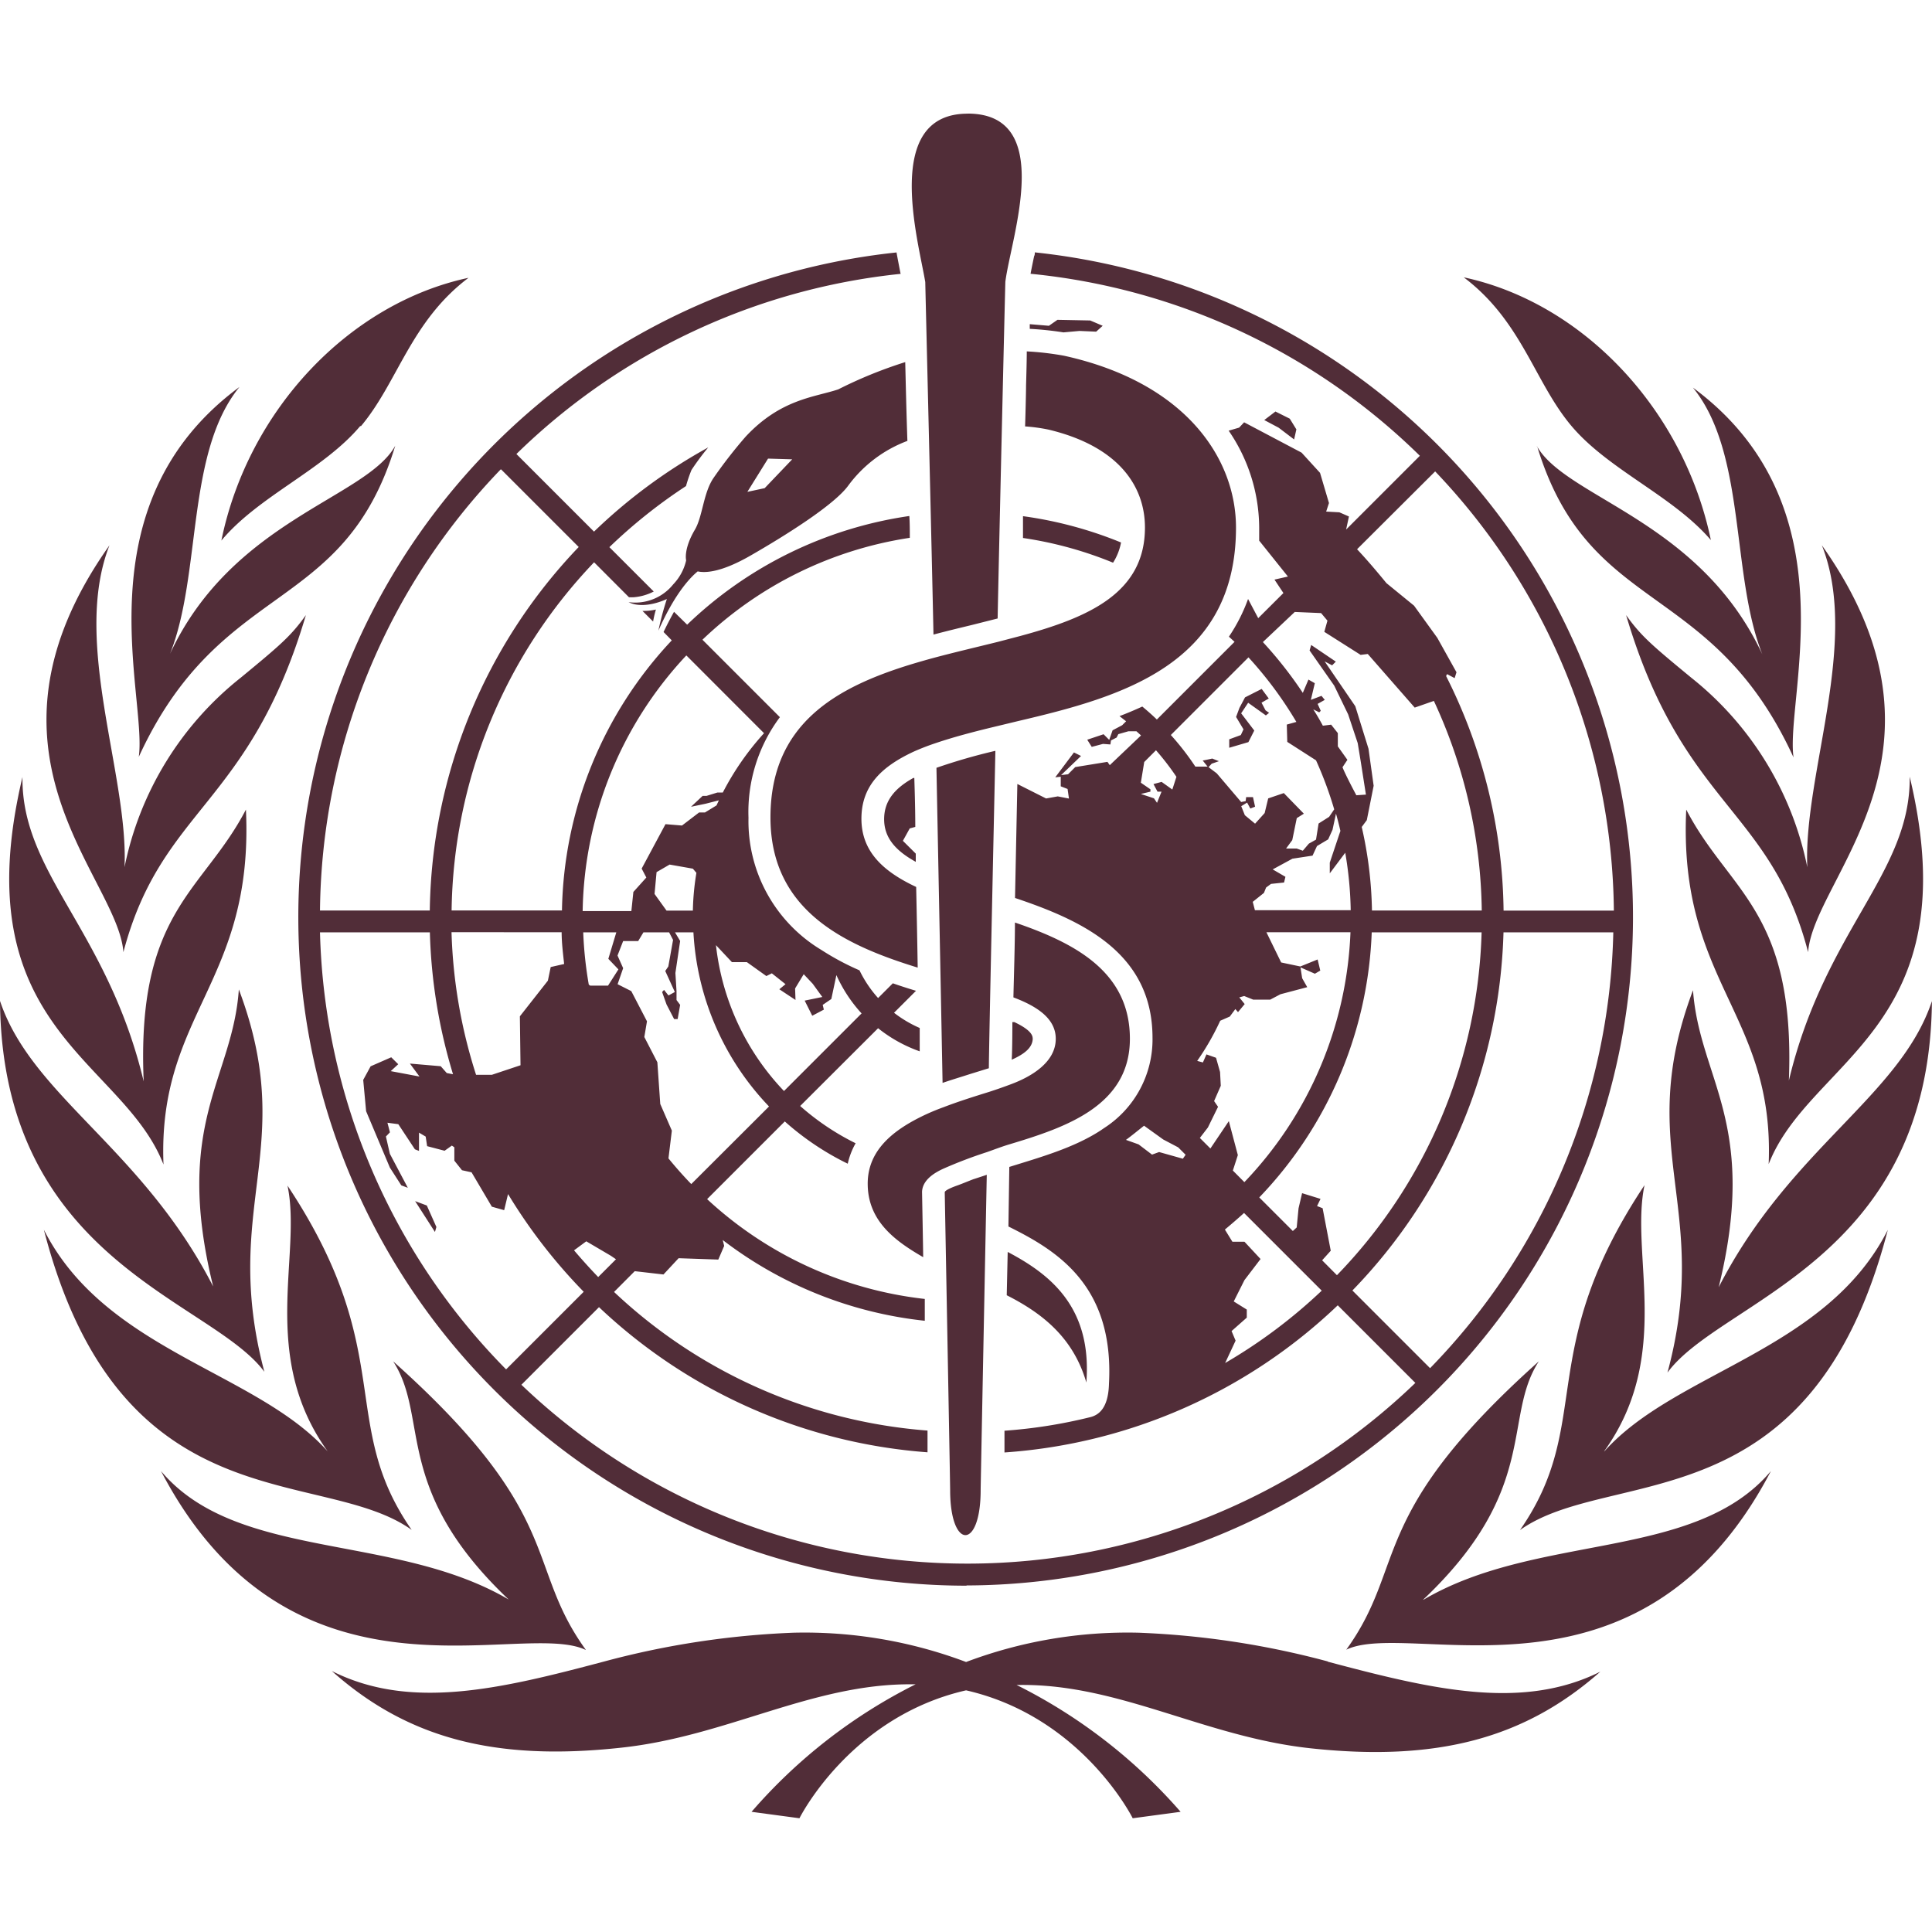 <svg role="img" width="32px" height="32px" viewBox="0 0 24 24" xmlns="http://www.w3.org/2000/svg"><title>World Health Organization</title><path fill="#512d38" d="M12.021 1.412c-1.064 0-.612 1.578-.527 2.092 0 .025.086 3.571.102 4.379.162-.043.323-.082.476-.119l.321-.081c.015-.782.094-4.166.096-4.184.07-.551.627-2.088-.469-2.088zm-.312 12.04c.119-.041.238-.076.345-.111l.23-.071c0-.227.069-3.372.081-3.943a7.227 7.227 0 0 0-.732.211c.008.428.07 3.572.076 3.915zm.393 1.193c-.041.014-.144.058-.209.081-.066.023-.157.061-.157.085 0 .024.067 3.619.067 3.699 0 .744.379.749.379 0 0-.053.076-3.916.076-3.916s-.09.03-.155.051zm-.856-10.147a5.495 5.495 0 0 0-.833.339c-.297.099-.714.119-1.151.588a5.891 5.891 0 0 0-.396.509c-.131.188-.137.49-.238.653-.138.238-.105.37-.105.37v.007a.632.632 0 0 1-.16.295.605.605 0 0 1-.555.221c.198.099.476-.039.476-.039a3.643 3.643 0 0 0-.105.393c.221-.501.425-.684.488-.736.095.021.293.013.659-.198.414-.238 1.037-.625 1.213-.87a1.617 1.617 0 0 1 .733-.553c-.013-.377-.02-.704-.027-.981zM9.499 6.064L9.284 6.11l.257-.413.3.009zm1.28 8.64c0 .467.345.714.689.913 0-.079-.014-.801-.014-.813.007-.144.146-.231.26-.284a5.6 5.6 0 0 1 .546-.208c.102-.036.189-.07.287-.099.69-.208 1.489-.476 1.489-1.309 0-.833-.684-1.19-1.428-1.444 0 .268-.013.659-.019.93.317.119.526.275.526.514 0 .301-.321.476-.549.562a5.925 5.925 0 0 1-.28.098c-.183.057-.381.119-.565.19a2.713 2.713 0 0 0-.28.119c-.329.164-.663.406-.662.832zm4.575-8.15c0-.853-.619-1.801-2.136-2.135a3.653 3.653 0 0 0-.463-.054c0 .129-.009.424-.009.424 0 .093-.009.434-.012.508a2.142 2.142 0 0 1 .292.04c.882.211 1.197.714 1.197 1.216 0 .81-.693 1.116-1.547 1.347l-.282.074c-.258.064-.524.126-.787.196a10.782 10.782 0 0 0-.28.08c-.944.288-1.756.743-1.756 1.904 0 1.162.926 1.588 1.829 1.866q-.008-.499-.019-1.002c-.399-.187-.68-.433-.68-.847 0-.414.256-.65.647-.833a3.019 3.019 0 0 1 .279-.108c.225-.076.476-.142.744-.206l.282-.068c1.272-.298 2.701-.696 2.701-2.403zm-2.848 9.536c.428.217.824.516.989 1.084.073-.94-.455-1.347-.977-1.622l-.012.538zM19.52 5.29c.46.547 1.263.87 1.733 1.419-.337-1.622-1.589-2.947-3.07-3.264.723.544.878 1.3 1.337 1.845zM1.724 9.402c1.02-2.22 2.542-1.75 3.186-3.865-.357.649-2.023.922-2.798 2.585.394-.988.196-2.499.863-3.315-1.993 1.47-1.144 3.848-1.251 4.594zm1.847 5.324c.183.864-.357 2.111.5 3.304-.886-.993-2.761-1.245-3.526-2.754.952 3.69 3.452 2.928 4.569 3.729-.924-1.327-.168-2.209-1.544-4.279zm-.287 2.315c-.546-2.06.427-2.775-.317-4.75-.077 1.114-.82 1.657-.319 3.69C1.764 14.26.396 13.617 0 12.434c.027 3.235 2.627 3.715 3.284 4.607zm3.992 3.452c-.765-1.059-.238-1.658-2.392-3.582.455.702-.014 1.585 1.435 2.959-1.419-.833-3.376-.476-4.319-1.596 1.621 3.103 4.469 1.837 5.276 2.222zm10.405-.623c1.45-1.374.981-2.261 1.435-2.959-2.15 1.923-1.627 2.522-2.392 3.582.807-.386 3.655.881 5.275-2.219-.943 1.121-2.899.763-4.318 1.6zm2.248-1.844c.853-1.19.317-2.44.5-3.304-1.376 2.07-.62 2.952-1.547 4.285 1.124-.801 3.614-.042 4.569-3.729-.763 1.507-2.636 1.759-3.522 2.752zm-3.435 2.613a10.617 10.617 0 0 0-2.351-.357 5.683 5.683 0 0 0-2.142.364 5.687 5.687 0 0 0-2.142-.364 10.617 10.617 0 0 0-2.351.357c-1.294.344-2.411.611-3.386.119.934.833 2.023 1.125 3.598.952 1.309-.141 2.37-.796 3.605-.787h.049a6.602 6.602 0 0 0-2.038 1.584l.595.08s.627-1.26 2.07-1.589c1.443.329 2.07 1.589 2.07 1.589l.595-.08a6.621 6.621 0 0 0-2.038-1.576h.049c1.236-.01 2.294.646 3.604.787 1.575.17 2.665-.126 3.599-.952-.975.487-2.092.22-3.386-.124zM3.055 10.057c-.533 1.024-1.362 1.258-1.27 3.377-.45-1.883-1.519-2.58-1.506-3.781-.743 3.13 1.243 3.502 1.752 4.813-.075-1.879 1.125-2.259 1.024-4.409zm.745-2.416c-.186.26-.315.37-.81.778a4.019 4.019 0 0 0-1.443 2.353c.051-1.147-.658-2.796-.187-3.998-1.825 2.577.105 4.121.173 5.054.474-1.796 1.562-1.81 2.267-4.187zm18.651 3.132A4.025 4.025 0 0 0 21.01 8.419c-.495-.408-.625-.519-.81-.778.706 2.381 1.794 2.391 2.261 4.187.068-.933 1.997-2.477.171-5.054.476 1.202-.232 2.851-.181 3.998zm1.547 1.666c-.396 1.183-1.764 1.826-2.648 3.552.501-2.038-.238-2.58-.319-3.69-.744 1.978.238 2.689-.317 4.75.658-.902 3.258-1.382 3.285-4.617zm-3.051-2.382c-.101 2.15 1.1 2.529 1.024 4.404.511-1.309 2.499-1.683 1.752-4.813.014 1.201-1.054 1.904-1.501 3.775.083-2.108-.745-2.342-1.275-3.366zM4.482 5.296c.461-.547.617-1.301 1.338-1.845-1.481.317-2.738 1.641-3.07 3.264.463-.555 1.268-.877 1.727-1.425zm14.613.248c.644 2.115 2.166 1.645 3.185 3.865-.106-.746.743-3.124-1.25-4.594.666.817.469 2.327.863 3.315-.777-1.669-2.44-1.942-2.803-2.591zm-5.169 1.195a4.989 4.989 0 0 0-1.218-.327v.271a4.761 4.761 0 0 1 1.119.307.714.714 0 0 0 .099-.251zM13.617 4.12l.081-.073-.155-.066-.407-.008-.106.074-.238-.02v.058a4.136 4.136 0 0 1 .419.044l.199-.018zm-.789 8.778c0-.069-.092-.137-.227-.201h-.025c0 .056 0 .332-.008.467.168-.075.261-.156.261-.266zM8.113 7.721a1.3 1.3 0 0 1 .035-.149.689.689 0 0 1-.167.017zm3.896 11.974a8.303 8.303 0 0 0 .846-16.56c0 .015 0 .032-.009.048-.017.081-.032.153-.044.218a8.016 8.016 0 0 1 4.836 2.261l-.916.916.035-.162-.119-.052-.164-.009.035-.106-.111-.375-.229-.251-.714-.377-.062.066-.13.038a2.142 2.142 0 0 1 .379 1.203v.163l.357.446-.167.038.111.167-.313.312-.126-.238a2.133 2.133 0 0 1-.238.468l.07.064-.965.965a3.292 3.292 0 0 0-.181-.161 4.583 4.583 0 0 1-.283.119l.082.064-.049.049-.119.063-.042.119-.07-.07-.203.068.056.089.14-.037.092.007.007-.05.07-.036.021-.042.126-.036h.099c.019.017.039.035.057.052l-.388.369-.029-.041-.4.065-.089.089-.087.011.248-.238-.088-.044-.232.309.068-.007v.119l.085.033.017.119-.139-.027-.145.026-.357-.18-.029 1.416c.833.279 1.708.681 1.708 1.738a1.309 1.309 0 0 1-.595 1.116l-.018.012-.026.018c-.336.221-.766.34-1.14.457l-.011.74c.595.295 1.315.725 1.249 1.954-.008.302-.126.386-.227.413a6.251 6.251 0 0 1-1.071.17v.27a6.65 6.65 0 0 0 4.14-1.828l.964.964a8.019 8.019 0 0 1-11.105.023l.964-.964a6.645 6.645 0 0 0 4.081 1.803v-.27a6.378 6.378 0 0 1-3.894-1.722l.257-.258.357.041.188-.202.493.017.073-.17-.018-.073a4.999 4.999 0 0 0 2.51 1.003v-.271a4.753 4.753 0 0 1-2.704-1.24l.965-.965a3.434 3.434 0 0 0 .782.525.913.913 0 0 1 .098-.254 3.121 3.121 0 0 1-.689-.463l.968-.966a1.769 1.769 0 0 0 .517.287v-.29a1.484 1.484 0 0 1-.319-.189l.273-.273a6.738 6.738 0 0 1-.288-.093l-.183.183a1.476 1.476 0 0 1-.231-.344 3.281 3.281 0 0 1-.476-.255 1.867 1.867 0 0 1-.903-1.64 1.969 1.969 0 0 1 .39-1.25l-.962-.962a4.75 4.75 0 0 1 2.576-1.266c0-.093 0-.184-.006-.271a5.02 5.02 0 0 0-2.76 1.35l-.163-.16a4.504 4.504 0 0 0-.13.251l.102.104a5.014 5.014 0 0 0-1.364 3.355H5.61a6.382 6.382 0 0 1 1.77-4.325l.433.434a.549.549 0 0 0 .062 0 .655.655 0 0 0 .246-.071l-.551-.551a6.488 6.488 0 0 1 .952-.759 1.792 1.792 0 0 1 .068-.2 3.205 3.205 0 0 1 .208-.28 6.665 6.665 0 0 0-1.419 1.046l-.964-.964a7.998 7.998 0 0 1 4.773-2.238 2.13 2.13 0 0 1-.012-.059c-.012-.063-.026-.133-.039-.207a8.304 8.304 0 0 0 .867 16.562zm1.798-5.731v-.007zm4.021-8.108a8.006 8.006 0 0 1 2.22 5.456h-1.37a6.626 6.626 0 0 0-.714-2.914l.012-.024.094.05.023-.073-.238-.427-.289-.4-.343-.28c-.119-.145-.238-.286-.365-.421zm-1.744 1.746l.327.014.079.094-.039.139.451.286.089-.011.583.666.238-.083a6.356 6.356 0 0 1 .595 2.604h-1.364a4.973 4.973 0 0 0-.127-1.038l.063-.085.085-.427-.064-.46-.164-.528-.381-.557.093.049.046-.046-.306-.207-.02.068.306.437.173.357.119.357.039.238.063.402-.119.008s-.132-.246-.172-.348l.061-.092-.119-.167V9.107l-.083-.105-.103.013a2.924 2.924 0 0 0-.119-.203l.074.037.019-.019-.039-.086.089-.05-.041-.05-.132.05.049-.207-.079-.045-.07.165a5.075 5.075 0 0 0-.496-.631zm-.274 3.198l.245-.133.25-.038.055-.119.139-.083.054-.119.043-.201a4.071 4.071 0 0 1 .055.215l-.132.394v.133l.192-.256a4.611 4.611 0 0 1 .068.714h-1.19l-.027-.104.139-.111.027-.067.061-.045.162-.017.017-.071zm-1.638-.937l.119-.029v-.029l-.119-.082.042-.257.146-.146a3.233 3.233 0 0 1 .254.33l-.051.158-.133-.095-.101.027.05.094h.05l-.056.139-.038-.056zm.522 4.531l-.295-.083-.088.032-.167-.127-.157-.056c.077-.056.152-.119.225-.176l.238.171.186.098.092.092zm-.15-5.263l.965-.965a4.812 4.812 0 0 1 .595.802l-.119.033.006.215.357.229a4.666 4.666 0 0 1 .226.609l-.063.093-.131.083-.032.2-.089.05-.075.088-.075-.027h-.133l.077-.105.056-.273.088-.055-.249-.256-.194.066-.044.182-.119.132-.127-.105-.045-.112.073-.045.04.074.059-.023-.026-.119h-.085l-.006.05-.056.011-.303-.356-.102-.077.039-.043.09-.031-.083-.033s-.106.024-.119.024l.061.076h-.152a3.298 3.298 0 0 0-.305-.393zm.492 5.136l-.131-.131.1-.13.126-.257-.049-.071.083-.19-.009-.171-.05-.177-.119-.042-.044.1-.071-.019a3.235 3.235 0 0 0 .286-.499l.119-.052.069-.093.033.038.083-.1-.067-.083.061-.017.112.045h.211l.127-.067.333-.088-.063-.111-.021-.135.179.079.067-.039-.033-.138-.215.087-.238-.05-.183-.375h1.044a4.751 4.751 0 0 1-1.318 3.104l-.143-.144.062-.192-.112-.422zm.184 2.663l.129-.276-.05-.119.189-.167v-.1l-.162-.101.133-.265.2-.262-.2-.215h-.15l-.093-.151a7.541 7.541 0 0 0 .238-.206l.965.965a6.473 6.473 0 0 1-1.2.899zm1.204-1.274l.107-.119-.101-.528-.069-.027.043-.089-.229-.071-.044.188-.023.238-.048.044-.417-.417a5.019 5.019 0 0 0 1.397-3.293h1.365a6.374 6.374 0 0 1-1.797 4.259zm.376.375a6.646 6.646 0 0 0 1.877-4.449h1.364a8.008 8.008 0 0 1-2.276 5.414zm-8.213-1.322a5.16 5.16 0 0 1-.283-.319l.042-.345-.144-.331-.036-.518-.162-.314.033-.195-.195-.375-.17-.086.069-.199-.07-.157.07-.18h.187l.065-.108h.319l.049.094-.059.33-.038.056.119.261-.079.043-.055-.069-.024.026.055.155.094.181h.044l.031-.176-.045-.06v-.11l-.014-.226.059-.398-.064-.107h.229a3.39 3.39 0 0 0 .939 2.163zm-.905-2.667l-.129.202h-.221l-.018-.013a4.849 4.849 0 0 1-.069-.649h.411l-.099.329zm.449-.937l.025-.271.162-.094.289.051.044.052a3.214 3.214 0 0 0-.044.469h-.327zm1.389 1.02l.068-.034.17.135-.077.063.201.133-.005-.143.107-.177.112.119.119.164-.219.045.094.188.144-.076-.014-.059.107-.073.063-.297a1.775 1.775 0 0 0 .313.476l-.964.964a3.12 3.12 0 0 1-.845-1.812l.198.211h.186zm-.993-3.982l.964.965a3.441 3.441 0 0 0-.512.737h-.067l-.136.042h-.048l-.144.135.182-.038.164-.042-.029.063-.144.088h-.073l-.212.162-.205-.017-.296.552.058.111-.161.179-.025.238h-.605a4.751 4.751 0 0 1 1.286-3.174zM7.283 15.42l.306.18.063.043-.221.221q-.155-.161-.3-.332zm-.306-3.839c0 .132.017.264.031.394l-.167.038-.035.169-.348.443.008.608-.357.119h-.195a6.365 6.365 0 0 1-.305-1.772zm-1.347 1.764l-.08-.015-.075-.085-.383-.033.119.161-.357-.067.093-.086-.087-.086-.256.112-.092.169.036.389.295.7.142.221.081.03-.223-.422-.049-.215.05-.052-.031-.119.135.018.206.312.051.02v-.227l.083.049.018.119.217.057.09-.064.031.021v.166l.095.119.119.026.252.427.153.043.048-.2a6.703 6.703 0 0 0 .94 1.214l-.964.964a8.013 8.013 0 0 1-2.312-5.429h1.365a6.645 6.645 0 0 0 .288 1.764zm.595-7.514l.964.964a6.655 6.655 0 0 0-1.85 4.516h-1.364A8.008 8.008 0 0 1 6.219 5.832zm9.879-.497l-.082-.133-.178-.089-.139.106.179.095.192.146zm-.834 3.85v.105l.238-.07.073-.144-.163-.214.087-.131.22.157.04-.032-.044-.031-.05-.095.09-.052-.088-.119-.207.105-.069.13-.042.113.092.154-.033.071zm-9.867 6.12l.018-.062-.119-.267-.145-.054zm5.58-5.128c0 .229.139.39.393.53v-.102l-.16-.159.085-.154.069-.019c0-.267-.011-.565-.012-.608h-.012c-.236.131-.363.288-.363.513Z"/></svg>